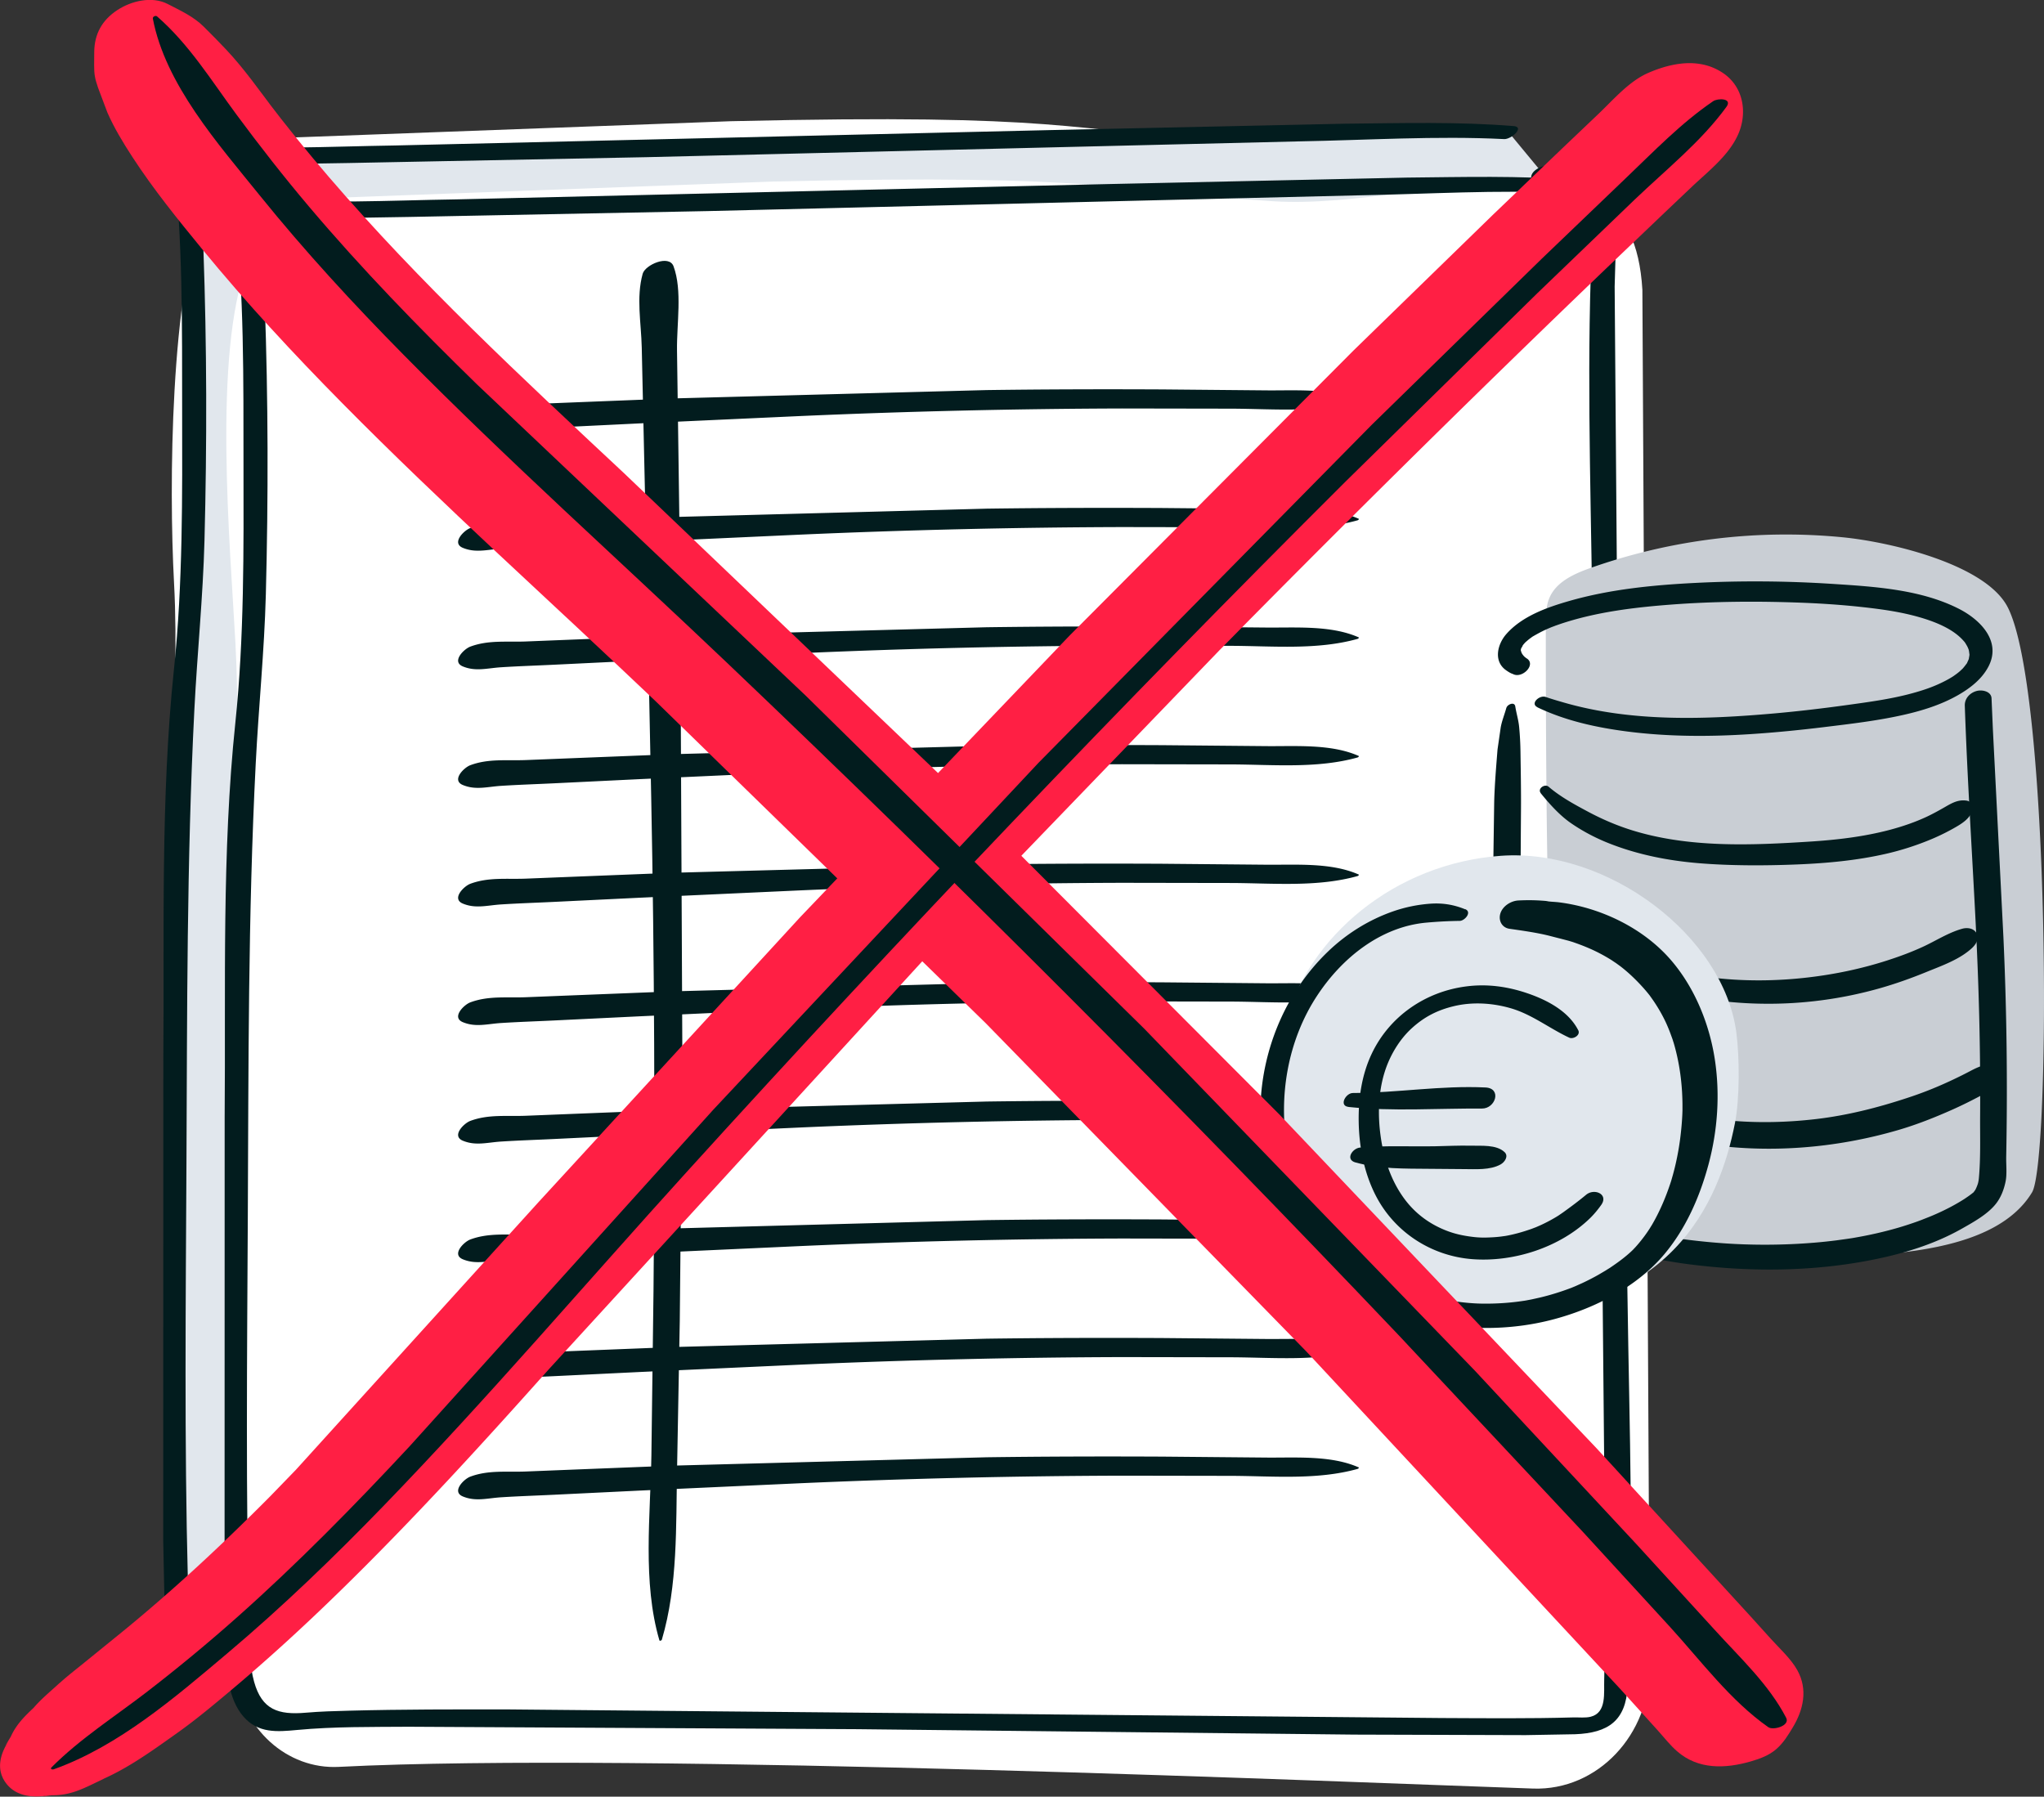 <svg xmlns="http://www.w3.org/2000/svg" xmlns:xlink="http://www.w3.org/1999/xlink" viewBox="0 0 436.42 383.63" xmlns:v="https://vecta.io/nano"><rect x="0" y="0" width="436.42" height="383.63" fill="#333333" stroke="none"/><path d="M62.44 29.38c-8.22.43-15.53 5.88-18.68 14.04-7.39 19.15-7.72 60.17-6.6 81.05 1.4 25.93-2.54 56.09-.46 81.97 3.63 45.23-.24 93.12 4.59 137.97 1.27 11.81 10.93 20.55 21.98 19.99 63.68-3.25 113.91-6.18 138.67-5.12 23.01.99 80.78 8.55 116.38 9.75 13.74.46 25.05-11.52 24.87-26.28l-1.9-155.88c-.43-35.21-12.73-76.8-1.85-110.17 1.33-4.09 2.12-8.39 1.86-12.71-1.22-20.53-13.5-32.02-24.56-32.8-17.59-1.24-36.33 0-53.93-1.1-36-2.23-34.64-5.88-106.74-4.21l-93.64 3.48z" fill="#fff"/><path d="m322.18,28.32c-28.23-1.93-254.43,6.82-282.63,4.36,2.48,20.79,2.56,89.38.09,110.17-2.69,22.68-2.85,175.06-1.98,197.91.23,5.97,1.36,13.31,6.64,15.19,2.01.72,4.2.4,6.31.16,23.73-2.67,251.67,2.35,275.48.75,1.41-.09,2.92-.27,4-1.24,1.44-1.3,1.65-3.56,1.75-5.57,2.34-45.68-4.68-267.2-2.34-312.88" fill="#e1e7ed"/><path d="M323.18 26.92c-11.87-.97-23.94-.62-35.84-.51l-63.7 1.38-139.23 3.27c-14.43.22-29.16 1.03-43.57-.19-1.2-.1-4.04.71-3.85 2.4 2.08 17.98 1.87 36.37 1.9 54.43s.17 36.88-1.74 55.12c-2.91 27.76-2.04 56.21-2.28 84.08l-.02 102.04.25 12.26c.2 4.6.61 10.16 3.76 13.8s7.21 3.28 11.48 2.88c7.88-.74 15.88-.63 23.79-.69l95.86.52 106.08 1.16 36.56.11 10.6-.19c7.03-.28 10.81-2.86 11.19-10.19 1.4-27.48.36-55.2-.02-82.7l-2-119.86-.75-96.37.38-13.11c.12-2.37-4.99-.91-5.1 1.21-1.32 26.33-.43 52.86-.08 79.2l1.94 117.2.92 98.06-.29 14.83c-.1 2.9.57 7.11-2.87 7.99-1.12.29-2.56.12-3.71.15-9.4.27-18.81.17-28.21.13l-199.24-1.84c-11.3-.01-22.61-.03-33.91.27-3.09.08-6.19.16-9.28.43-5.88.51-9.37-.62-11.04-6.59-.93-3.34-.97-6.87-1.05-10.31-.76-29.55-.45-59.15-.3-88.71.16-32.32.05-64.74 1.69-97.03.61-12.05 1.84-24.02 2.16-36.11.54-20.74.51-41.53-.23-62.27-.25-7.04-.53-14.11-1.34-21.11l-3.85 2.4c11.95 1.01 24.13.49 36.11.35l63.69-1.25 139.24-3.37c14.57-.26 29.31-1.22 43.88-.49 1.51.08 4.48-2.59 2.01-2.79h0z" fill="#021c1e"/><path d="M71.47 42.25c-8.22.43-15.53 5.88-18.68 14.04-7.39 19.15-3.65 60.15-2.52 81.04 1.4 25.93-1.38 55.03.7 80.9 3.63 45.23-5.47 94.21-.64 139.05 1.27 11.81 10.93 20.55 21.98 19.99 63.68-3.25 219.45 3.43 255.05 4.63 13.74.46 25.05-11.52 24.87-26.28l-1.56-293.74c-1.22-20.53-12.93-21.51-23.99-22.29-17.59-1.24-37.22 4.47-54.82 3.38-36-2.23-34.64-5.88-106.74-4.21l-93.64 3.48z" fill="#fff"/><g fill="#021c1e"><path d="M336.28 38.43c-11.87-.97-23.94-.62-35.84-.51l-63.7 1.38-139.23 3.27c-14.43.22-29.16 1.03-43.57-.19-1.2-.1-4.04.71-3.85 2.4 2.08 17.98 1.87 36.37 1.9 54.43s.17 36.88-1.74 55.12c-2.91 27.76-2.04 56.21-2.28 84.08l-.02 102.04.25 12.26c.2 4.6.61 10.16 3.76 13.8s7.21 3.28 11.48 2.88c7.88-.74 15.88-.63 23.79-.69l95.86.52 106.08 1.16 36.56.11 10.6-.19c7.03-.28 10.81-2.86 11.19-10.19 1.4-27.48.36-55.2-.02-82.7l-2-119.86-.75-96.37.38-13.11c.12-2.37-4.99-.91-5.1 1.21-1.32 26.33-.43 52.86-.08 79.2l1.94 117.2.92 98.06-.29 14.83c-.1 2.9.57 7.11-2.87 7.99-1.12.29-2.56.12-3.71.15-9.4.27-18.81.17-28.21.13L108.49 365c-11.3-.01-22.61-.03-33.91.27-3.09.08-6.19.16-9.28.43-5.88.51-9.37-.62-11.04-6.59-.93-3.34-.97-6.87-1.05-10.31-.76-29.55-.45-59.15-.3-88.71.16-32.32.05-64.74 1.69-97.03.61-12.05 1.84-24.02 2.16-36.11.54-20.74.51-41.53-.23-62.27-.25-7.04-.53-14.11-1.34-21.11l-3.85 2.4c11.95 1.01 24.13.49 36.11.35l63.69-1.25 139.24-3.37c14.57-.26 29.31-1.22 43.88-.49 1.51.08 4.48-2.59 2.01-2.79h0z"/><use xlink:href="#B"/><use xlink:href="#B" y="25.32"/><use xlink:href="#B" y="50.64"/><use xlink:href="#B" y="126.6"/><use xlink:href="#B" y="101.28"/><use xlink:href="#B" y="151.91"/><use xlink:href="#B" y="227.87"/><use xlink:href="#B" y="177.23"/><use xlink:href="#B" y="75.96"/><use xlink:href="#B" y="202.55"/></g><path d="M330.06 132.84c.03-1.72.07-3.49.72-5.08 1.41-3.48 5.24-5.22 8.77-6.47a125.36 125.36 0 0 1 53.88-6.57c10.25 1.01 30.57 5.79 35.25 14.95 9.18 17.96 9.2 118.26 5.19 124.92-5.83 9.67-20.03 12.18-31.28 13.19a137.81 137.81 0 0 1-52.44-5.45c-6.37-1.95-13.2-4.89-16-10.94-1.38-2.97-1.58-6.33-1.77-9.59-2.08-36.55-2.33-72.39-2.33-108.96z" fill="#c9ced4"/><g fill="#021c1e"><path d="M328.24 151.02c6.02 2.89 12.65 4.33 19.25 5.18 8.68 1.11 17.43 1.12 26.16.56 5.27-.34 10.53-.86 15.77-1.5 5.65-.69 11.37-1.35 16.93-2.6 4.02-.9 8.11-2.17 11.71-4.23 2.61-1.49 5.13-3.44 6.53-6.16 2.76-5.39-1.78-9.94-6.29-12.25-8.14-4.16-18.01-4.76-26.97-5.34-9.72-.63-19.5-.71-29.23-.22-9.05.45-18.29 1.35-27.03 3.86-4.75 1.36-10.11 3.25-13.47 7.09-1.82 2.08-2.74 5.58-.24 7.55a9.63 9.63 0 0 0 .94.63c.11.06.23.13.35.18.05.02.11.05.16.07l.5.16c-.34-.12-.42-.14-.24-.06 2.02 1.03 5.15-2.22 2.72-3.46-.17-.09.35.33.02 0-.08-.08-.17-.14-.26-.21-.18-.16-.32-.35-.49-.52.43.43.09.12-.08-.17-.11-.19-.18-.4-.28-.58.32.57.1.22.02-.11-.13-.55-.11.4.01-.23.02-.09.06-.21.07-.31 0-.31-.26.49-.03.11.15-.25.64-.96.1-.29.17-.21.31-.45.49-.66.09-.11.21-.22.3-.34.26-.36-.41.38-.17.17.08-.07.15-.15.22-.21.29-.25.57-.5.87-.73.17-.13.36-.26.53-.39.56-.41-.37.2.13-.09.92-.53 1.84-1.04 2.8-1.48a36.49 36.49 0 0 1 1.56-.66c-.6.24.4-.14.52-.19l1.03-.36c7.7-2.58 15.92-3.56 23.98-4.16 8.77-.65 17.59-.72 26.37-.42 4.67.16 9.34.45 13.99.96s8.88 1.11 13.14 2.42c2.81.87 5.7 2.09 7.75 3.93.39.35.74.72 1.08 1.12.26.31.05.06 0 0 .07.09.14.19.2.29.14.24.29.48.42.73.09.19.17.39.25.59.19.47-.07-.31 0 0 .02.1.05.2.07.3l.09.67c.07.52.05-.14 0 .28-.03.23-.08.45-.11.68-.02.1-.05.2-.08.3.02-.07.18-.45.02-.1l-.27.6c-.25.59.18-.16-.22.37-.3.41-.61.8-.96 1.17.43-.44-.28.24-.37.32a11.92 11.92 0 0 1-.78.63l-.68.49c.26-.17-.18.11-.24.15l-.55.33c-.72.42-1.47.79-2.23 1.14-1.57.72-3.13 1.26-4.89 1.77-4.84 1.41-9.85 2.07-14.83 2.76s-10.29 1.32-15.45 1.78c-14.87 1.31-30.42 1.86-44.91-2.31-1.32-.38-2.64-.76-3.94-1.21s-3.36 1.42-1.73 2.2h0zm-6.62.14c-.38 1.4-.95 2.75-1.2 4.17l-.68 4.71c-.29 3.7-.61 7.41-.71 11.12l-.38 26.29c.04 16.07.2 32.15.92 48.21.12 2.67.25 5.35.52 8.02.18 1.77.23 3.94 1.88 4.99l-.9-.86s.03.05.04.08c.81 1.27 2.48 1.34 3.74.69 1.07-.55 2.41-2.17 1.59-3.45-.02-.02-.03-.05-.04-.08l.18 1.23c.09-1.24-.3-2.56-.45-3.79-.26-2.19-.4-4.39-.54-6.59-.42-6.92-.6-13.85-.71-20.78-.3-17.4-.26-34.82-.13-52.22.03-4.15-.05-8.29-.11-12.44a64.44 64.44 0 0 0-.28-5.2c-.14-1.51-.59-2.92-.83-4.42-.17-1.09-1.7-.43-1.9.31h0zm5.39 106.99c4.3 3.71 9.33 5.8 14.68 7.54 6.27 2.03 12.71 3.48 19.24 4.3 13.55 1.71 27.52 1.53 40.9-1.42 5.92-1.31 11.78-3.23 17.07-6.23 2.48-1.41 5.55-3.09 7.32-5.39 1.03-1.34 1.65-2.99 1.99-4.63s.11-3.56.14-5.29c.3-15.68.12-31.36-.6-47.03l-2.24-44.18-.29-6.7c-.06-1.51-2.02-1.9-3.18-1.58-1.45.39-2.58 1.61-2.53 3.14.51 14.88 1.46 29.75 2.23 44.62s1.14 28.65 1.04 42.99c-.03 4.42.14 8.94-.27 13.34a6.74 6.74 0 0 1-.2 1.09c-.1.37.14-.39-.01.04-.05.13-.09.26-.14.39-.14.37-.3.74-.5 1.09.21-.36-.44.55-.21.31.14-.15-.43.33-.56.42-.24.18-.48.36-.73.53-.15.11-1.17.79-.45.32-2.2 1.43-4.55 2.64-6.97 3.67-.61.26-1.24.51-1.86.75-.18.07-.36.14-.54.22.04-.01.57-.22.18-.07l-1.1.41c-1.37.49-2.75.94-4.14 1.35a84.54 84.54 0 0 1-9.04 2.08c-.37.07-.74.13-1.12.19.45-.07-.49.07-.62.09l-2.44.34c-1.6.2-3.2.37-4.81.5-6.45.53-13.21.56-19.49.1s-12.78-1.34-19.02-2.72c-5.64-1.24-10.94-3.23-16.39-5.06-1.22-.41-2.43-.82-3.62-1.28-.9-.35-2.82.84-1.74 1.77h0z"/><path d="M328.95 169.35c1.88 2.31 4.07 4.77 6.54 6.46s5.12 3.09 7.93 4.21c6.19 2.47 12.77 3.76 19.4 4.3s13.93.54 20.87.26c6.34-.26 12.69-.84 18.89-2.25 3.39-.77 6.7-1.84 9.91-3.19 1.56-.66 3.09-1.41 4.57-2.24 1.68-.95 3.83-2.16 4.1-4.25.1-.82-.43-1.58-1.27-1.7-1.76-.25-3.05.47-4.53 1.32-1.3.75-2.6 1.47-3.95 2.11-2.53 1.18-5.17 2.08-7.87 2.8-5.54 1.47-11.23 2.14-16.94 2.51-12.74.82-26.24 1.4-38.56-2.54-3.09-.99-6.11-2.3-8.97-3.83s-5.84-3.13-8.43-5.34c-.82-.7-2.43.43-1.67 1.37h0zm3.83 26.45c1.56 2.58 3.4 4.97 5.56 7.08s4.91 3.85 7.68 5.16c5.71 2.7 12.03 4.31 18.25 5.27a87.3 87.3 0 0 0 36.94-2.25c3.44-.97 6.81-2.17 10.11-3.52s7.15-2.68 9.78-5.16c.81-.77 1.53-1.94.94-3.07s-1.98-1.3-3.05-1.01c-3 .83-5.69 2.61-8.51 3.9-2.5 1.14-4.88 2.02-7.54 2.88-5.52 1.78-11.18 2.96-16.93 3.63-11.48 1.34-23.76.61-34.73-3.23-6.44-2.26-12.81-5.53-17.99-10.02-.19-.17-.68.08-.52.34h0zm-1.5 30.38c3.55 5.27 8.28 9.53 13.97 12.38s12 4.65 18.35 5.64c13.84 2.16 28.27 1.01 41.69-2.91 3.94-1.15 7.8-2.68 11.55-4.35 1.86-.83 3.69-1.73 5.49-2.68 1.93-1.02 4.37-2.27 5.17-4.44.4-1.09 0-2.36-1.31-2.53-2.06-.28-3.82.5-5.51 1.4-1.54.81-3.11 1.58-4.7 2.31a79.31 79.31 0 0 1-8.81 3.45c-6.31 2.08-12.78 3.71-19.29 4.48-12.4 1.47-25.29.61-37.07-3.72-6.44-2.37-12.79-5.58-18.09-9.96-.54-.45-1.93.22-1.44.95h0z"/></g><path d="m274.16,219.2c-1.36,5.27-.87,16.56-.17,21.94,1.81,13.95,10.05,26.19,23.17,32.92,4.52,2.32,13.26,6.41,18.4,6.57,41.39,1.31,51.63-24.38,54.86-40.74,1.05-5.32,1.01-14.05.31-19.43-2.69-20.57-27.37-39.35-50.25-37.73-22.57,1.59-41.36,17.21-46.32,36.46Z" fill="#e1e7ed"/><g fill="#021c1e"><path d="M312.82 194.15c-2.47-1.01-4.9-1.39-7.57-1.18a30.99 30.99 0 0 0-7.73 1.6c-5.21 1.8-9.99 4.78-13.96 8.59-8.88 8.51-14.01 20.6-14.43 32.85-.38 10.91 2.6 21.53 9.48 30.1 6.05 7.54 14.49 12.66 23.72 15.36s19.93 2.78 29.52.2c8.68-2.33 17.66-6.89 23.51-13.87 4.59-5.47 7.55-12.22 9.4-19.06 1.99-7.35 2.53-15.17 1.35-22.71s-4.35-15.36-9.56-21.28c-5.9-6.7-14.89-10.97-23.67-12.08-.87-.11-1.77-.11-2.63-.25.65.1.06-.02-.25-.05s-.63-.05-.94-.07c-1.62-.11-3.21-.11-4.84-.03s-3.42 1.21-3.89 2.84c-.42 1.47.36 2.98 1.98 3.21 2.51.36 5.04.71 7.52 1.26 1.11.25 2.2.56 3.31.83l1.61.42c.26.07.52.15.78.23.17.05.34.1.51.16l-.16-.05c1.93.66 3.81 1.42 5.62 2.36.85.44 1.69.92 2.51 1.43.23.14 1.48 1.02.62.39l1.31.95c1.49 1.14 2.85 2.41 4.14 3.77.6.64 1.19 1.29 1.74 1.97l.41.51c.49.59-.45-.63 0 0l.75 1.06c1.01 1.48 1.92 3.04 2.68 4.66.36.78.69 1.58.99 2.38l.44 1.21c.07.2.13.41.2.61-.31-.91.01.05.07.23 1 3.4 1.57 6.91 1.78 10.44.05.87.08 1.74.09 2.61v1.3c0-.89 0-.13 0 .04l-.03.87c-.08 1.73-.24 3.45-.46 5.17s-.54 3.51-.93 5.24c-.18.82-.39 1.63-.61 2.44l-.34 1.19-.18.59c.28-.92 0 0-.07.19-1.01 3.03-2.28 5.99-3.89 8.75-.13.22-.82 1.3-.23.4l-.6.91c-.43.64-.88 1.26-1.36 1.86a28.1 28.1 0 0 1-1.32 1.57c-.19.21-.38.4-.57.61-.42.48.62-.58.15-.15l-.47.45c-1.4 1.31-2.96 2.44-4.55 3.51-.81.55.61-.37-.22.14a30.82 30.82 0 0 0-.75.47l-1.51.89c-1.09.62-2.21 1.19-3.35 1.73l-1.58.71-.8.33c-.85.36.43-.16-.1.04-1.12.42-2.24.81-3.38 1.16s-2.19.64-3.3.9l-1.66.37c-.28.06-.56.11-.83.16l-.59.11a53.24 53.24 0 0 1-7.02.64c-2.35.06-4.08-.01-6.25-.25-8.81-.96-17.24-4.11-24.1-9.75s-11.79-13.92-13.43-22.98c-2.02-11.12.04-23.18 6.27-32.68 5.36-8.19 13.66-14.81 23.4-15.68 2.35-.21 4.74-.34 7.1-.37 1.07-.01 2.69-1.88 1.16-2.51h0zm24.15 25.82c-2.11-4.12-6.77-6.51-10.99-7.93s-8.45-1.97-12.75-1.44c-8.79 1.07-16.53 6.34-20.35 14.4-2.15 4.55-2.86 9.55-2.78 14.55.09 5.4 1.18 10.97 3.67 15.79 4.03 7.8 11.87 12.85 20.6 13.52s18.69-2.45 25.19-8.81c.86-.85 1.61-1.77 2.31-2.75 1.65-2.3-1.45-3.66-3.22-2.18-1.6 1.33-3.29 2.59-4.98 3.8-.15.11-1.19.8-.61.43a25.49 25.49 0 0 1-1.31.8 33.29 33.29 0 0 1-2.72 1.41c-.46.21-.93.41-1.4.61.68-.29-.52.19-.67.24-.95.33-1.92.64-2.89.9s-1.94.48-2.93.64c.58-.1-.6.08-.75.09-.57.07-1.15.12-1.73.15-2.1.12-3.25.07-5.18-.22s-3.51-.72-5.12-1.39c-3.44-1.43-6.34-3.64-8.57-6.69-2.76-3.78-4.27-8.3-4.95-12.89s-.62-9.58.82-14.15c1.12-3.56 3.19-6.94 5.74-9.27 2.71-2.48 5.53-3.91 9.06-4.75 3.77-.9 7.96-.72 11.95.41 4.63 1.3 8.34 4.32 12.63 6.32.87.41 2.47-.53 1.94-1.58h0z"/><path d="M287.92 236.36c9.48.99 18.98.28 28.49.34 2.92.02 4.29-4.33.76-4.5-9.48-.46-18.85 1.15-28.31 1.18-1.54 0-3.04 2.75-.93 2.97h0zm1.49 11.84c5.11 1.44 10.57 1.32 15.85 1.37l7.27.06c2.55 0 5.62.26 7.89-1.01.85-.48 1.75-1.76.81-2.63-1.76-1.64-4.96-1.3-7.23-1.36-2.5-.06-5.01.07-7.51.12-5.36.1-10.75-.19-16.09.28-1.65.14-3.23 2.55-1 3.18h0zm-148.1 101.92c3.44-11.62 3-24.27 3.25-36.27l.58-31.73.55-56.96-.47-101.95-.43-31.14-.24-17.24c-.08-5.74 1.17-12.77-.74-17.97-.95-2.58-6.06-.31-6.59 1.59-1.41 5.07-.32 10.49-.2 15.73l.35 15.81.62 27.93 1.05 52.28c.69 35.16.83 70.31.49 105.48l-.45 35.12c-.2 12.78-1.93 27.02 1.71 39.45.06.21.48.02.52-.13h0z"/></g><g fill="#ff1f44"><path d="M20.12 11.11l-.02 2.83c0 1.88.14 2.77.83 4.78l2 5.31c1.49 3.38 3.34 6.42 5.35 9.51 4.46 6.86 9.66 13.28 14.84 19.6 9.41 11.48 19.51 22.37 29.94 32.93 21.65 21.93 44.69 42.49 67 63.73l70.38 68.65 68.45 70.09 66.96 71.99 8.19 9.05c1.31 1.46 2.56 3.07 4.03 4.35 4.53 3.96 10.3 3.74 15.75 2.17 1.93-.55 3.96-1.31 5.48-2.66s2.45-2.89 3.47-4.58c2.29-3.78 3.27-8.12.98-12.24-1.36-2.45-3.84-4.68-5.73-6.78l-4.21-4.66-32.97-35.99-67.72-71.27-69.44-69.61-70.49-67.32c-21.72-20.3-43.58-40.63-62.98-63.21-4.65-5.41-9.14-10.95-13.45-16.63l1.96 2.58c-3.31-4.38-6.62-9.1-10.39-13.1-1.59-1.68-3.19-3.32-4.83-4.94-2.23-2.2-4.96-3.42-7.7-4.84C32.42-.89 28 .21 25.04 2.16c-3.25 2.14-4.88 5.08-4.92 8.94h0z"/><path d="M10.79 383.27c-3.3.65-.93.24-.18.11 1.18-.1.62-.19-1.69-.26 2.12.36 4.22.25 6.29-.33 2.39-.65 4.84-2.01 7.12-3.05l-3.46 1.36c6.91-2.39 12.87-6.74 18.79-10.94 4.17-2.95 8.11-6.26 12.02-9.55 7.85-6.6 15.4-13.54 22.74-20.7 15.56-15.18 30.2-31.22 44.67-47.44l90.43-98.8 52.94-54.92-2.77 2.82a4056.21 4056.21 0 0 1 85.26-84.26l12.31-11.76 5.93-5.63c3.56-3.37 7.89-6.67 9.91-11.19s1.24-10.12-3.19-13.12c-4.9-3.32-10.8-2.28-15.93-.07-4.18 1.8-7.53 5.79-10.8 8.89l-7.4 7.04-15 14.37-29.77 28.98-60.71 60.96-57.44 60.04-55.97 60.96-51.7 57.04-6.44 6.65 2.76-2.81c-7.41 7.53-15.03 14.87-22.94 21.87-3.91 3.45-7.88 6.83-11.94 10.1l-6.17 5.01c-2.85 2.34-5.8 4.48-8.24 7.28l2.6-2.65c-2.01 1.88-4.24 3.64-5.97 5.79l2.45-2.49c-.78.77-1.55 1.57-2.35 2.31-2.76 2.57-4.68 4.85-5.51 8.61l.84-2.65c-.41.78-2.1 3.31-.28.69-1.94 2.81-2.95 6.27-.7 9.24s6.08 3.17 9.51 2.49h0z"/></g><g fill="#021c1e"><path d="M32.63 3.95c2.68 14.1 13.98 26.8 22.8 37.74 9.62 11.92 20.01 23.2 30.77 34.1 22.32 22.63 46.06 43.86 69.07 65.77 48.97 46.63 96.77 94.49 143.35 143.52l39.25 41.91 18.75 20.45c6.63 7.28 12.85 15.68 20.93 21.35 1.06.74 4.7-.3 3.82-2-3.72-7.16-9.81-12.77-15.2-18.71l-16.78-18.37-34.56-37.12-70.5-72.92-72.3-71.13-70.26-66.53C89.34 69.88 77.22 57.41 66 44.14c-5.4-6.38-10.54-12.96-15.51-19.68-5.38-7.28-10.1-15-16.97-20.97-.29-.25-.96.07-.88.46h0z"/><path d="M11.49 377.78c13.85-4.96 25.91-15.36 37.04-24.75 11.71-9.88 22.76-20.53 33.41-31.54 22.31-23.05 43.14-47.52 64.7-71.27 45.65-50.32 92.57-99.48 140.7-147.44l40.96-40.23 20.69-19.9c6.92-6.61 14.17-12.36 19.62-19.82 1.37-1.88-1.83-1.9-2.83-1.22-6.87 4.68-12.63 10.69-18.64 16.42l-17.96 17.22-36.28 35.44-71.21 72.23-69.37 74-64.82 71.85c-11.82 12.71-24 25.12-36.99 36.65-6.24 5.54-12.68 10.86-19.29 15.95s-14.13 9.89-20.2 15.98c-.38.38.12.55.46.43h0z"/></g><defs ><path id="B" d="M290.05 85.43c-6.02-2.64-13.67-1.99-20.13-2.08l-21.81-.2c-12.48-.06-24.96-.03-37.44.14l-66.46 1.77-20.97.83-10.98.44c-4.11.16-7.97-.35-11.85 1.1-1.38.52-4.06 3.21-1.58 4.23 2.73 1.13 5.21.37 8.11.18 3.73-.24 7.48-.36 11.21-.54l18.53-.9 34.54-1.58a1674.18 1674.18 0 0 1 68.33-1.6l23.58.04c8.78.05 18.17.91 26.72-1.48.12-.03.43-.26.2-.36h0z"/></defs></svg>
